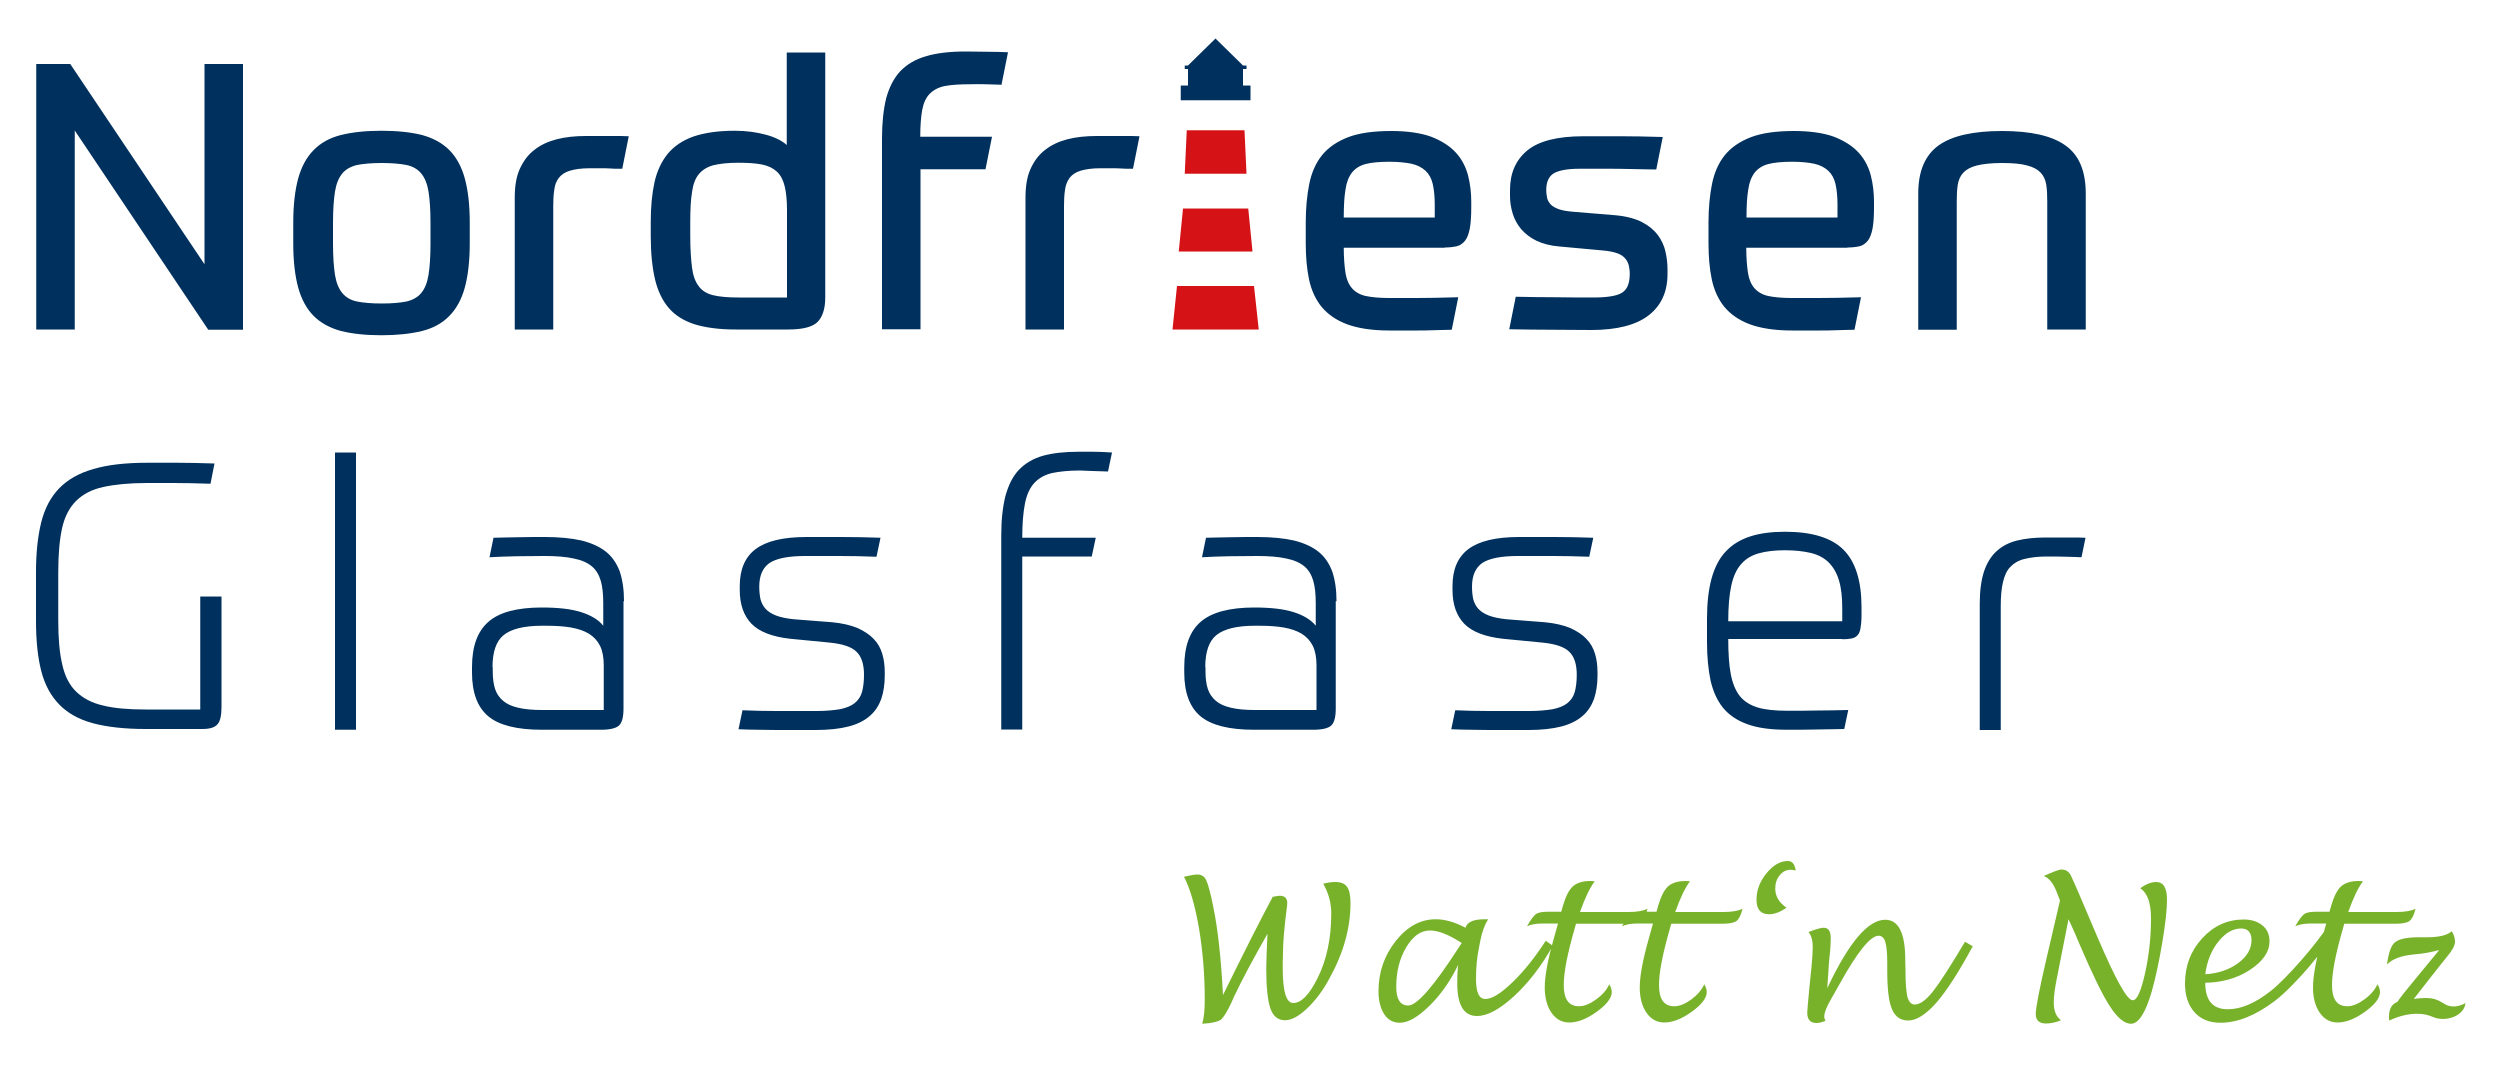 <?xml version="1.0" encoding="UTF-8"?>
<!-- Generator: Adobe Illustrator 22.1.0, SVG Export Plug-In . SVG Version: 6.00 Build 0)  -->
<svg xmlns="http://www.w3.org/2000/svg" xmlns:xlink="http://www.w3.org/1999/xlink" version="1.1" id="Ebene_1" x="0px" y="0px" viewBox="0 0 1000 428" style="enable-background:new 0 0 1000 428;" xml:space="preserve">
<style type="text/css">
	.st0{fill:#78B22B;}
	.st1{fill:#00305D;}
	.st2{fill:#D51317;}
</style>
<g>
	<path class="st0" d="M488.3,407.9c1-0.8,2.4-2.9,4.1-6.5l1.2-2.7c3.1-6.6,7.6-15,13.4-25.2c-0.3,6.3-0.5,11-0.5,14   c0,7.6,0.6,12.9,1.7,16c1.1,3.1,3.1,4.6,5.8,4.6c2.5,0,5.4-1.5,8.7-4.6c3.3-3.1,6.3-7,8.9-11.8c5.8-10.4,8.6-20.5,8.6-30.5   c0-3.1-0.5-5.3-1.4-6.5c-0.9-1.3-2.5-1.9-4.7-1.9c-1.4,0-3,0.2-4.8,0.7c2.1,3.7,3.2,7.6,3.2,11.9c0,9.9-1.8,18.5-5.5,25.9   c-3.3,6.6-6.5,9.9-9.7,9.9c-2.8,0-4.2-4.6-4.2-13.7l0-2.5l0.1-4.2c0-3.8,0.5-9.6,1.5-17.5c0.1-0.8,0.2-1.5,0.2-2.1   c0-1.9-1-2.9-3-2.9c-0.4,0-1.1,0.1-2.1,0.3c-0.1,0-0.4,0.1-0.7,0.1c-5.1,9.5-11.7,22.6-19.9,39.3c-0.8-15-2.1-26.7-3.9-35.3   c-1.1-5.6-2.1-9.1-2.8-10.6c-0.7-1.5-1.9-2.3-3.5-2.3c-1.1,0-2.9,0.3-5.4,0.9c2.4,4.6,4.4,11.5,6,20.6c1.5,9.1,2.3,18.6,2.3,28.5   c0,4-0.3,7.3-1,9.7C484.9,409.3,487.3,408.6,488.3,407.9L488.3,407.9z M582.9,393.3c0,8.7,2.6,13.1,7.9,13.1c4.2,0,9.1-2.7,14.9-8   c5.8-5.4,10.9-12,15.4-20.1l-2.8-2c-4.4,6.8-8.9,12.4-13.4,16.7c-4.6,4.4-8.1,6.6-10.8,6.6c-2.5,0-3.7-2.7-3.7-8   c0-4.6,0.4-8.6,1.1-12.1l0.6-3.1c0.7-3.7,1.8-6.6,3.2-8.7c-0.7,0-1.1,0-1.4,0c-4.5,0-7.1,1.1-7.7,3.4c-4.3-2.3-8.3-3.4-11.9-3.4   c-6.1,0-11.4,2.9-16,8.7c-4.6,5.8-6.9,12.5-6.9,20.1c0,3.8,0.8,6.9,2.3,9.2c1.5,2.3,3.6,3.4,6.2,3.4c3.4,0,7.3-2.3,11.9-6.8   c4.6-4.5,8.4-10,11.5-16.4C582.9,389,582.9,391.5,582.9,393.3L582.9,393.3L582.9,393.3z M583.3,379.3c-9.8,15.2-16.5,22.9-20,22.9   c-3.2,0-4.8-2.5-4.8-7.4c0-6.1,1.3-11.4,4-15.9c2.7-4.5,5.8-6.7,9.5-6.7c3.4,0,7.6,1.7,12.7,5C583.9,378.4,583.4,379.1,583.3,379.3   L583.3,379.3L583.3,379.3z M638.4,399.8c-2.5,1.8-4.7,2.7-6.8,2.7c-4.1,0-6.1-2.8-6.1-8.5c0-5.1,1.5-12.7,4.4-22.7   c0.1-0.4,0.3-1,0.5-1.8H651c2.7,0,4.6-0.4,5.6-1.1c1-0.8,1.8-2.4,2.4-4.9c-1.8,0.9-4.3,1.3-7.7,1.3H632c2-5.7,4-9.8,5.9-12.3   c-0.8,0-1.4-0.1-1.7-0.1c-3.1,0-5.4,0.7-7,2.1c-1.6,1.4-2.9,4-4,7.7l-0.7,2.5H619c-2.2,0-3.8,0.3-4.7,1c-0.9,0.7-2.1,2.3-3.5,4.8   c1.5-0.7,3.6-1.1,6.2-1.1h6.2l-1.7,6.1c-2.4,8.4-3.6,14.9-3.6,19.5c0,4.1,0.9,7.5,2.7,10.1c1.8,2.6,4.2,3.9,7.1,3.9   c3.3,0,7-1.4,11-4.3c4-2.9,6-5.5,6-7.9c0-0.9-0.3-1.9-1-3.1C642.7,396,640.9,398,638.4,399.8L638.4,399.8z M676.5,399.8   c-2.5,1.8-4.7,2.7-6.8,2.7c-4.1,0-6.1-2.8-6.1-8.5c0-5.1,1.5-12.7,4.4-22.7c0.1-0.4,0.3-1,0.5-1.8H689c2.7,0,4.6-0.4,5.6-1.1   c1-0.8,1.8-2.4,2.4-4.9c-1.8,0.9-4.3,1.3-7.7,1.3h-19.2c2-5.7,4-9.8,5.9-12.3c-0.8,0-1.4-0.1-1.7-0.1c-3.1,0-5.4,0.7-7,2.1   c-1.6,1.4-2.9,4-4,7.7l-0.7,2.5H657c-2.2,0-3.8,0.3-4.7,1c-0.9,0.7-2.1,2.3-3.5,4.8c1.5-0.7,3.6-1.1,6.2-1.1h6.2l-1.7,6.1   c-2.4,8.4-3.6,14.9-3.6,19.5c0,4.1,0.9,7.5,2.7,10.1c1.8,2.6,4.2,3.9,7.1,3.9c3.3,0,7-1.4,11-4.3c4-2.9,6-5.5,6-7.9   c0-0.9-0.3-1.9-1-3.1C680.7,396,678.9,398,676.5,399.8L676.5,399.8z M715.2,344.4c-3.1,0-5.9,1.6-8.6,4.9c-2.7,3.3-4,6.8-4,10.6   c0,3.9,1.7,5.8,5.1,5.8c2.1,0,4.4-0.9,6.9-2.6c-3-2.1-4.5-4.6-4.5-7.7c0-2.1,0.6-3.9,1.8-5.3c1.2-1.5,2.7-2.2,4.4-2.2   c0.5,0,1.2,0.1,2,0.3C717.9,345.7,716.9,344.4,715.2,344.4L715.2,344.4L715.2,344.4z M731.6,385c0.1-0.7,0.1-1.4,0.2-2.2   c0.4-3.5,0.5-6,0.5-7.5c0-2.8-0.9-4.2-2.8-4.2c-0.9,0-2.1,0.3-3.6,0.8c-1.2,0.4-2,0.7-2.5,0.9c1.2,1.5,1.7,3.5,1.7,6.1   c0,1.8-0.2,4.4-0.5,7.8l-0.8,7.9c-0.6,6.2-0.9,9.7-0.9,10.5c0,2.7,1.2,4.1,3.7,4.1c1,0,2.2-0.3,3.6-0.9c-0.3-0.5-0.5-1.1-0.5-1.7   c0-1.5,0.9-3.8,2.8-7.1c0.5-0.9,1.6-2.9,3.4-6c7.1-12.8,12.3-19.2,15.5-19.2c1.3,0,2.2,0.8,2.7,2.4c0.5,1.6,0.8,4.4,0.8,8.4l0,3.1   c0,7.4,0.6,12.5,1.9,15.5c1.3,3,3.4,4.5,6.5,4.5c3.3,0,7.1-2.4,11.4-7.3c4.2-4.9,9-12.4,14.4-22.4l-3.1-1.8   c-6,10.1-10.3,16.7-13,20.1c-2.7,3.3-5,5-7.1,5c-1.4,0-2.3-1-2.9-2.9c-0.5-2-0.8-5.5-0.8-10.6l-0.1-4.4c0-10.7-2.7-16-8-16   c-6.9,0-14.6,9.1-23.2,27.4L731.6,385L731.6,385z M828.7,370.5c0.6,1.3,1.7,3.8,3.3,7.6c5,11.7,9,19.9,12,24.5   c3,4.6,5.8,6.9,8.4,6.9c3,0,5.8-4.3,8.3-12.9c1.5-5.3,2.9-11.8,4.2-19.5c1.3-7.7,1.9-13.5,1.9-17.2c0-4.7-1.4-7.1-4.3-7.1   c-1.9,0-4.1,0.8-6.4,2.5c2.9,1.9,4.3,5.9,4.3,12c0,7.6-0.8,14.9-2.4,22.1c-1.6,7.1-3.2,10.7-4.9,10.7c-2.3,0-6.9-8.4-14.1-25.2   c-6.3-15-9.9-23.2-10.7-24.8c-0.8-1.5-2-2.3-3.7-2.3c-1,0-3.3,0.9-7.1,2.6c2.2,0.8,4,3.1,5.4,7l1.1,2.8l-5.4,23.2   c-2.9,12.4-4.3,19.8-4.3,22.2c0,2.5,1.4,3.8,4.1,3.8c1.8,0,3.8-0.4,6-1.3c-1.9-1.4-2.9-3.7-2.9-7.1c0-2.3,0.4-5.6,1.3-10l4.6-23.3   L828.7,370.5L828.7,370.5z M899.9,388c5.2-3.4,7.9-7.2,7.9-11.5c0-2.6-0.9-4.8-2.8-6.3c-1.9-1.6-4.4-2.4-7.5-2.4   c-6.5,0-12,2.5-16.6,7.5c-4.6,5-6.9,11-6.9,18.1c0,4.9,1.3,8.7,3.8,11.5c2.5,2.8,6,4.2,10.4,4.2c6.8,0,14-2.9,21.7-8.7   c7.6-5.8,20.1-20.3,24.9-29.1l-3.1-1.7c-5.1,8.1-17,21.7-23.3,26.7c-6.3,5-12,7.4-17.3,7.4c-6,0-9-3.5-9-10.6   C888.6,393,894.7,391.4,899.9,388L899.9,388z M887.3,376.7c2.8-3.5,5.8-5.3,9.1-5.3c2.8,0,4.2,1.6,4.2,4.7c0,3.5-1.8,6.5-5.4,9.2   c-3.6,2.6-8,4.1-13.1,4.4C882.8,384.5,884.5,380.2,887.3,376.7L887.3,376.7z M945.7,399.8c-2.5,1.8-4.7,2.7-6.8,2.7   c-4.1,0-6.1-2.8-6.1-8.5c0-5.1,1.5-12.7,4.4-22.7c0.1-0.4,0.3-1,0.5-1.8h20.5c2.7,0,4.6-0.4,5.6-1.1c1-0.8,1.8-2.4,2.4-4.9   c-1.8,0.9-4.3,1.3-7.7,1.3h-19.2c2-5.7,4-9.8,5.9-12.3c-0.8,0-1.4-0.1-1.7-0.1c-3.1,0-5.4,0.7-7,2.1c-1.6,1.4-2.9,4-4,7.7l-0.7,2.5   h-5.5c-2.2,0-3.8,0.3-4.7,1c-0.9,0.7-2.1,2.3-3.5,4.8c1.5-0.7,3.6-1.1,6.2-1.1h6.2l-1.7,6.1c-2.4,8.4-3.6,14.9-3.6,19.5   c0,4.1,0.9,7.5,2.7,10.1c1.8,2.6,4.2,3.9,7.1,3.9c3.3,0,7-1.4,11-4.3c4-2.9,6-5.5,6-7.9c0-0.9-0.3-1.9-1-3.1   C949.9,396,948.2,398,945.7,399.8L945.7,399.8z"></path>
	<path class="st0" d="M978,401.7c-3.5-2.2-4.8-2.4-7.6-2.5c-1.1,0-3.4,0.1-4.9,0.4l6-7.7c4.3-5.5,6.7-8.5,7.3-9.2   c2.1-2.5,3.2-4.5,3.2-6c0-1.4-0.4-2.8-1.3-4.2c-1.8,1.6-5.1,2.4-9.8,2.4h-3.2c-4.9,0-8.1,0.7-9.7,2c-1.6,1.3-2.6,4.3-3.2,8.9   c2.1-2.2,5.6-3.5,10.5-4l2.9-0.3c2.4-0.3,4.9-0.8,7.5-1.5l-9.3,11.3c-3.7,4.4-6.2,7.6-7.5,9.5c-2.2,0.8-3.3,2.8-3.3,5.9   c0,0.3,0,0.8,0.1,1.5c3.9-1.8,7.6-2.7,11.2-2.7c2.2,0,4.3,0.4,6.3,1.3c5.1,2.2,12.5-0.4,13-5.6C986,401.3,982,403.9,978,401.7   L978,401.7z"></path>
	<path class="st1" d="M14.5,25.6v106.2h15.4V52.2l53.4,79.7h13.9V25.6H81.8v80.1L28.1,25.6H14.5L14.5,25.6z M136.4,54   c-4.4,1.1-8.1,3.1-10.9,6c-2.8,2.8-4.9,6.6-6.2,11.3c-1.3,4.7-2,10.7-2,17.8v8.2c0,7.2,0.7,13.1,2,17.8c1.3,4.7,3.4,8.5,6.2,11.3   c2.8,2.8,6.5,4.8,10.9,6c4.4,1.1,9.8,1.7,16.2,1.7c6.3,0,11.7-0.6,16.2-1.7c4.4-1.1,8.1-3.1,10.9-6c2.8-2.8,4.9-6.6,6.2-11.3   c1.3-4.7,2-10.7,2-17.8v-8.2c0-7.2-0.7-13.1-2-17.8c-1.3-4.7-3.4-8.5-6.2-11.3c-2.8-2.8-6.5-4.8-10.9-6c-4.4-1.1-9.8-1.7-16.2-1.7   C146.2,52.3,140.8,52.9,136.4,54L136.4,54z M172.2,97.4c0,5.3-0.3,9.5-0.8,12.6c-0.5,3.1-1.5,5.5-2.9,7.2c-1.4,1.7-3.4,2.8-5.9,3.4   c-2.5,0.5-5.8,0.8-9.9,0.8c-4.1,0-7.4-0.3-9.9-0.8c-2.5-0.5-4.5-1.7-5.9-3.4c-1.4-1.7-2.4-4.1-2.9-7.2c-0.5-3.1-0.8-7.3-0.8-12.6   v-8.2c0-5.3,0.3-9.5,0.8-12.6c0.5-3.1,1.5-5.5,2.9-7.2c1.4-1.7,3.4-2.8,5.9-3.4c2.5-0.5,5.9-0.8,9.9-0.8c4.1,0,7.4,0.3,9.9,0.8   c2.5,0.5,4.5,1.7,5.9,3.4c1.4,1.7,2.4,4.1,2.9,7.2c0.5,3.1,0.8,7.3,0.8,12.6V97.4L172.2,97.4z M221.3,131.8V82.4   c0-2.4,0.1-4.5,0.4-6.4c0.2-1.9,0.8-3.5,1.8-4.8c1-1.3,2.4-2.3,4.4-2.9c1.9-0.6,4.6-1,8-1c1.4,0,2.8,0,4.2,0c1.5,0,2.8,0,4.1,0.1   c1.3,0.1,2.3,0.1,3.2,0.1c0.9,0,1.4,0,1.5,0l2.6-13c-1.7-0.1-3.8-0.1-6.3-0.1c-2.5,0-6.1,0-10.8,0c-4.3,0-8.2,0.4-11.7,1.3   c-3.5,0.9-6.5,2.3-9,4.3c-2.5,1.9-4.4,4.5-5.8,7.6c-1.4,3.1-2,6.9-2,11.4v52.8H221.3L221.3,131.8z M295.4,119   c-4.2,0-7.6-0.3-10.1-0.9c-2.5-0.6-4.5-1.8-5.8-3.6c-1.4-1.8-2.3-4.3-2.7-7.5c-0.4-3.2-0.7-7.4-0.7-12.5v-5.7   c0-4.9,0.2-8.9,0.7-11.9c0.4-3.1,1.3-5.5,2.7-7.2c1.4-1.7,3.3-2.9,5.8-3.6c2.5-0.6,5.8-1,9.9-1c3.9,0,7.1,0.2,9.6,0.7   c2.5,0.5,4.5,1.5,6,2.9c1.5,1.4,2.5,3.4,3.1,5.9c0.6,2.5,0.9,5.7,0.9,9.5V119H295.4L295.4,119z M315.2,131.8c5.8,0,9.8-1,11.8-3   c2-2,3.1-5.3,3.1-9.8V21h-15.4v37c-1.9-1.7-4.6-3.1-8.3-4.1c-3.7-1-7.8-1.6-12.5-1.6c-6.6,0-12.1,0.8-16.5,2.3   c-4.3,1.5-7.8,3.9-10.3,6.9c-2.5,3.1-4.3,6.9-5.3,11.4c-1,4.5-1.5,9.8-1.5,15.9v5.7c0,6.8,0.6,12.5,1.7,17.2   c1.1,4.7,3,8.6,5.6,11.6c2.6,3,6.1,5.1,10.5,6.5c4.4,1.3,9.8,2,16.2,2H315.2L315.2,131.8z M394.2,33.7c2.4,0.1,4.5,0.1,6.4,0.2   l2.6-13c-2.4-0.1-5.3-0.2-8.6-0.2c-3.3,0-6-0.1-8.3-0.1c-6.3,0-11.7,0.6-15.9,1.9c-4.3,1.2-7.7,3.3-10.3,6   c-2.6,2.8-4.4,6.4-5.6,10.7c-1.1,4.4-1.7,9.8-1.7,16.1v76.4h15.4V67.7h26l2.6-13h-28.7c0-4.5,0.3-8.1,0.8-10.8   c0.5-2.7,1.5-4.9,3-6.4c1.5-1.5,3.5-2.6,6.1-3.1c2.6-0.5,6-0.7,10.2-0.7C389.9,33.6,391.8,33.7,394.2,33.7L394.2,33.7z    M425.6,131.8V82.4c0-2.4,0.1-4.5,0.4-6.4c0.2-1.9,0.9-3.5,1.8-4.8c1-1.3,2.4-2.3,4.4-2.9c2-0.6,4.6-1,8-1c1.4,0,2.8,0,4.2,0   c1.5,0,2.8,0,4.1,0.1c1.3,0.1,2.3,0.1,3.2,0.1c0.9,0,1.4,0,1.5,0l2.6-13c-1.7-0.1-3.8-0.1-6.3-0.1c-2.5,0-6.1,0-10.8,0   c-4.3,0-8.2,0.4-11.7,1.3c-3.5,0.9-6.5,2.3-9,4.3c-2.5,1.9-4.4,4.5-5.8,7.6c-1.4,3.1-2,6.9-2,11.4v52.8H425.6L425.6,131.8z    M577.9,99c1.8,0,3.4-0.2,4.8-0.5c1.3-0.3,2.4-1.1,3.3-2.2c0.9-1.1,1.5-2.8,1.9-4.8c0.4-2.1,0.6-4.9,0.6-8.5v-2.2   c0-3.7-0.4-7.2-1.3-10.7c-0.9-3.4-2.5-6.5-4.9-9.1c-2.4-2.6-5.7-4.7-9.8-6.3c-4.1-1.5-9.5-2.3-16-2.3c-7.1,0-12.9,0.8-17.3,2.5   c-4.4,1.7-7.9,4.1-10.4,7.2c-2.5,3.1-4.2,7-5.1,11.5c-0.9,4.5-1.4,9.6-1.4,15.3v8.4c0,5.3,0.4,10.1,1.3,14.4c0.9,4.3,2.6,8,5,11   c2.5,3,5.9,5.4,10.2,7c4.3,1.6,10,2.5,16.9,2.5c2.2,0,4.2,0,6,0c1.8,0,3.5,0,5.3,0c1.8,0,3.8,0,5.9-0.1c2.1-0.1,4.7-0.1,7.8-0.2   l2.6-13c-6.9,0.2-12.6,0.3-16.9,0.3c-4.3,0-7.9,0-10.7,0c-3.9,0-7-0.3-9.4-0.8c-2.3-0.5-4.2-1.6-5.5-3.1c-1.3-1.5-2.2-3.5-2.6-6.1   c-0.4-2.6-0.7-6-0.7-10.1H577.9L577.9,99z M564.6,65.5c2.3,0.5,4.2,1.5,5.6,2.8c1.4,1.3,2.4,3.1,2.9,5.3c0.5,2.2,0.8,5,0.8,8.3v5.1   h-36.4c0-4.6,0.2-8.3,0.7-11.2c0.4-2.9,1.3-5.1,2.6-6.8c1.3-1.6,3.1-2.8,5.5-3.4c2.3-0.6,5.5-0.9,9.4-0.9   C559.2,64.7,562.2,65,564.6,65.5L564.6,65.5z M629.2,84.7c-2.3-0.2-4.2-0.5-5.6-1c-1.4-0.5-2.5-1.1-3.2-1.8   c-0.7-0.7-1.2-1.5-1.5-2.5c-0.2-1-0.4-2.1-0.4-3.4c0-3.2,1-5.4,2.9-6.6c1.9-1.2,5.4-1.9,10.4-1.9c1.6,0,3.3,0,5.2,0   c1.9,0,4,0,6.4,0c2.4,0,5.1,0,8.3,0.1c3.1,0.1,6.7,0.1,10.8,0.2l2.6-13c-6.3-0.2-12-0.3-17.1-0.3c-5.1,0-9.9,0-14.6,0   c-10.4,0-17.9,1.9-22.5,5.7C606.3,64,604,69.3,604,76v2.5c0,2.4,0.4,4.7,1.1,7c0.7,2.3,1.9,4.4,3.4,6.2c1.6,1.8,3.6,3.4,6.1,4.6   c2.5,1.2,5.6,2,9.2,2.3l17.5,1.6c2.3,0.2,4.2,0.6,5.6,1.1c1.4,0.5,2.4,1.2,3.1,2c0.7,0.8,1.2,1.7,1.5,2.8c0.2,1,0.4,2.2,0.4,3.4   c0,3.8-1,6.3-3.1,7.6c-2.1,1.3-6,1.9-11.6,1.9c-4.4,0-9.3,0-14.8-0.1c-5.5,0-10.8-0.1-16.1-0.2l-2.6,13c5.8,0.1,11.7,0.2,17.5,0.2   c5.8,0,10.9,0.1,15.3,0.1c10.3,0,18-2,23-5.9c5-3.9,7.5-9.4,7.5-16.5v-2.1c0-2.2-0.3-4.5-0.8-6.8c-0.5-2.3-1.5-4.5-3-6.6   c-1.5-2-3.6-3.8-6.3-5.2c-2.7-1.4-6.3-2.4-10.7-2.8L629.2,84.7L629.2,84.7z M739,99c1.9,0,3.4-0.2,4.8-0.5c1.3-0.3,2.4-1.1,3.3-2.2   c0.9-1.1,1.5-2.8,1.9-4.8c0.4-2.1,0.6-4.9,0.6-8.5v-2.2c0-3.7-0.4-7.2-1.3-10.7c-0.9-3.4-2.5-6.5-4.9-9.1c-2.4-2.6-5.7-4.7-9.8-6.3   c-4.1-1.5-9.5-2.3-16-2.3c-7.1,0-12.9,0.8-17.3,2.5c-4.4,1.7-7.9,4.1-10.4,7.2c-2.5,3.1-4.2,7-5.1,11.5c-0.9,4.5-1.4,9.6-1.4,15.3   v8.4c0,5.3,0.4,10.1,1.3,14.4c0.9,4.3,2.6,8,5,11c2.5,3,5.9,5.4,10.2,7c4.3,1.6,10,2.5,16.9,2.5c2.2,0,4.2,0,6,0s3.5,0,5.3,0   c1.8,0,3.8,0,5.9-0.1c2.1-0.1,4.7-0.1,7.8-0.2l2.6-13c-6.9,0.2-12.6,0.3-16.9,0.3c-4.3,0-7.9,0-10.8,0c-3.9,0-7-0.3-9.4-0.8   c-2.3-0.5-4.2-1.6-5.5-3.1c-1.3-1.5-2.2-3.5-2.6-6.1c-0.4-2.6-0.7-6-0.7-10.1H739L739,99z M725.7,65.5c2.3,0.5,4.2,1.5,5.6,2.8   c1.4,1.3,2.4,3.1,2.9,5.3c0.5,2.2,0.8,5,0.8,8.3v5.1h-36.4c0-4.6,0.2-8.3,0.7-11.2c0.4-2.9,1.3-5.1,2.6-6.8   c1.3-1.6,3.1-2.8,5.5-3.4c2.3-0.6,5.5-0.9,9.4-0.9C720.4,64.7,723.4,65,725.7,65.5L725.7,65.5z M782.7,131.8V80.5   c0-2.5,0.1-4.7,0.4-6.6c0.3-1.9,1-3.5,2.2-4.8c1.2-1.3,3-2.3,5.4-2.9c2.4-0.6,5.8-1,10.1-1s7.7,0.3,10.1,1c2.4,0.6,4.2,1.6,5.4,2.9   c1.2,1.3,1.9,2.9,2.2,4.8c0.3,1.9,0.4,4.1,0.4,6.6v51.3h15.4V77.4c0-9-2.7-15.4-8.1-19.2c-5.4-3.9-13.9-5.8-25.4-5.8   c-11.5,0-20,1.9-25.4,5.8c-5.4,3.9-8.1,10.3-8.1,19.2v54.5H782.7L782.7,131.8z"></path>
	<path class="st2" d="M501,100.6l-1.7-17.2h-26.1l-1.7,17.2H501L501,100.6z M473.9,69.5h24.7l-0.8-17.4h-23.1L473.9,69.5L473.9,69.5   z M470.8,114.4l-1.8,17.4h34.5l-1.9-17.4H470.8L470.8,114.4z"></path>
	<polygon class="st1" points="497.2,34.2 497.2,27.6 498.6,27.6 498.6,26.2 497.2,26.2 486.2,15.4 475.2,26.2 473.9,26.2    473.9,27.6 475.2,27.6 475.2,34.2 472.3,34.2 472.3,40.1 500.2,40.1 500.2,34.2 497.2,34.2  "></polygon>
	<path class="st1" d="M134,291.9h8.4V181H134V291.9L134,291.9z M197,266.9c0-6.2,1.5-10.5,4.5-12.9c3-2.4,8.1-3.7,15.2-3.7h1.9   c3.7,0,6.9,0.2,9.8,0.7c2.8,0.5,5.2,1.3,7.2,2.5c1.9,1.2,3.4,2.8,4.4,4.8c1,2,1.5,4.7,1.5,7.8v17.9h-24.6c-3.9,0-7.1-0.3-9.6-0.9   c-2.6-0.6-4.6-1.5-6.1-2.8c-1.5-1.3-2.6-2.9-3.2-4.8c-0.6-1.9-0.9-4.2-0.9-6.9V266.9L197,266.9z M249.6,240.5   c0-4.7-0.6-8.6-1.7-11.9c-1.2-3.2-3-5.9-5.5-7.9c-2.5-2-5.8-3.5-9.8-4.5c-4-0.9-8.9-1.4-14.7-1.4c-3.6,0-7.2,0-10.9,0.1   c-3.7,0.1-6.9,0.1-9.6,0.2l-1.6,7.8c3.2-0.2,6.8-0.3,10.7-0.4c4,0,7.7-0.1,11.3-0.1c4.7,0,8.6,0.3,11.7,1c3.1,0.6,5.5,1.7,7.2,3.1   c1.7,1.4,2.9,3.4,3.6,5.8c0.7,2.4,1,5.4,1,9v9c-1.8-2.3-4.7-4.1-8.7-5.4c-4-1.3-9.3-1.9-15.9-1.9c-9.8,0-17,1.9-21.3,5.7   c-4.4,3.8-6.6,9.8-6.6,18.2v2.1c0,8.1,2.2,13.9,6.5,17.5c4.3,3.6,11.5,5.4,21.4,5.4h23.7c3.6,0,6-0.6,7.2-1.7   c1.2-1.1,1.8-3.4,1.8-6.8V240.5L249.6,240.5z M317.5,247.7c-2.9-0.3-5.3-0.8-7.1-1.5c-1.8-0.7-3.2-1.6-4.2-2.7   c-1-1.1-1.6-2.4-2-3.8c-0.3-1.4-0.5-3.1-0.5-5c0-4.5,1.4-7.6,4.1-9.5c2.7-1.8,7.4-2.8,14.2-2.8c4.2,0,8.8,0,13.8,0   c4.9,0,9.8,0.1,14.8,0.3l1.6-7.6c-5.6-0.2-10.8-0.3-15.6-0.3c-4.8,0-9.5,0-14,0c-9.3,0-16,1.6-20.3,4.8c-4.3,3.2-6.4,8.2-6.4,14.8   v1.6c0,5.8,1.6,10.3,4.7,13.5c3.1,3.2,8.3,5.2,15.4,6l15.5,1.5c5.4,0.5,9.1,1.7,11.1,3.7c2,1.9,3,5,3,9.2c0,2.8-0.3,5.1-0.8,6.9   c-0.5,1.8-1.5,3.3-3,4.5c-1.4,1.1-3.4,1.9-5.9,2.4c-2.5,0.4-5.6,0.7-9.3,0.7c-6.1,0-11.5,0-16.1,0c-4.7,0-9.2-0.1-13.5-0.3   l-1.6,7.6c2.7,0.1,5.3,0.2,7.7,0.2c2.5,0,4.9,0.1,7.4,0.1c2.5,0,5,0,7.5,0c2.6,0,5.3,0,8.3,0c5.2,0,9.6-0.5,13.1-1.4   c3.5-0.9,6.3-2.3,8.5-4.2c2.1-1.8,3.6-4.1,4.6-6.8c0.9-2.7,1.4-5.8,1.4-9.3v-1.3c0-2.7-0.3-5.2-1-7.5c-0.7-2.3-1.8-4.3-3.5-6   c-1.6-1.7-3.8-3.1-6.4-4.3c-2.7-1.1-6-1.9-10.1-2.3L317.5,247.7L317.5,247.7z M437.1,188.4c2.1,0.1,4.1,0.1,6.1,0.2l1.6-7.6   c-3-0.2-5.5-0.3-7.5-0.3c-2,0-4,0-5.8,0c-5.6,0-10.3,0.5-14.3,1.6c-3.9,1.1-7.1,3-9.6,5.6c-2.5,2.6-4.2,6.1-5.4,10.4   c-1.1,4.3-1.7,9.5-1.7,15.8v77.7h8.4v-69.2h27.8l1.6-7.5h-29.4c0-5.7,0.4-10.3,1.1-13.8c0.7-3.5,2-6.3,3.8-8.2   c1.8-1.9,4.1-3.2,7.1-3.9c2.9-0.6,6.6-1,11.1-1C433.3,188.3,435,188.3,437.1,188.4L437.1,188.4z M482.1,266.9   c0-6.2,1.5-10.5,4.5-12.9c3-2.4,8.1-3.7,15.2-3.7h1.9c3.7,0,6.9,0.2,9.8,0.7c2.8,0.5,5.2,1.3,7.2,2.5c1.9,1.2,3.4,2.8,4.4,4.8   c1,2,1.5,4.7,1.5,7.8v17.9h-24.6c-3.9,0-7.1-0.3-9.6-0.9c-2.6-0.6-4.6-1.5-6.1-2.8c-1.5-1.3-2.6-2.9-3.2-4.8   c-0.6-1.9-0.9-4.2-0.9-6.9V266.9L482.1,266.9z M534.6,240.5c0-4.7-0.6-8.6-1.7-11.9c-1.2-3.2-3-5.9-5.5-7.9c-2.5-2-5.8-3.5-9.8-4.5   c-4-0.9-8.9-1.4-14.7-1.4c-3.6,0-7.2,0-10.9,0.1c-3.7,0.1-6.9,0.1-9.6,0.2l-1.6,7.8c3.2-0.2,6.8-0.3,10.7-0.4c4,0,7.7-0.1,11.3-0.1   c4.7,0,8.6,0.3,11.7,1c3.1,0.6,5.5,1.7,7.2,3.1c1.7,1.4,2.9,3.4,3.6,5.8c0.7,2.4,1,5.4,1,9v9c-1.8-2.3-4.7-4.1-8.7-5.4   c-4-1.3-9.3-1.9-15.9-1.9c-9.8,0-17,1.9-21.4,5.7c-4.4,3.8-6.6,9.8-6.6,18.2v2.1c0,8.1,2.2,13.9,6.5,17.5   c4.3,3.6,11.5,5.4,21.4,5.4h23.7c3.6,0,6-0.6,7.2-1.7c1.2-1.1,1.8-3.4,1.8-6.8V240.5L534.6,240.5z M602.6,247.7   c-2.9-0.3-5.3-0.8-7.1-1.5c-1.8-0.7-3.2-1.6-4.2-2.7c-1-1.1-1.6-2.4-2-3.8c-0.3-1.4-0.5-3.1-0.5-5c0-4.5,1.4-7.6,4.1-9.5   c2.7-1.8,7.4-2.8,14.2-2.8c4.2,0,8.8,0,13.8,0c4.9,0,9.8,0.1,14.8,0.3l1.6-7.6c-5.6-0.2-10.8-0.3-15.6-0.3c-4.8,0-9.5,0-14,0   c-9.3,0-16,1.6-20.3,4.8c-4.3,3.2-6.4,8.2-6.4,14.8v1.6c0,5.8,1.6,10.3,4.7,13.5c3.1,3.2,8.3,5.2,15.4,6l15.5,1.5   c5.4,0.5,9.1,1.7,11.1,3.7c2,1.9,3,5,3,9.2c0,2.8-0.3,5.1-0.8,6.9c-0.5,1.8-1.5,3.3-3,4.5c-1.4,1.1-3.4,1.9-5.9,2.4   c-2.5,0.4-5.6,0.7-9.3,0.7c-6.1,0-11.5,0-16.1,0c-4.7,0-9.2-0.1-13.5-0.3l-1.6,7.6c2.7,0.1,5.3,0.2,7.7,0.2c2.5,0,4.9,0.1,7.4,0.1   c2.5,0,5,0,7.5,0c2.6,0,5.3,0,8.3,0c5.2,0,9.6-0.5,13.1-1.4c3.5-0.9,6.3-2.3,8.5-4.2c2.1-1.8,3.6-4.1,4.6-6.8   c0.9-2.7,1.4-5.8,1.4-9.3v-1.3c0-2.7-0.3-5.2-1-7.5c-0.7-2.3-1.8-4.3-3.5-6c-1.6-1.7-3.8-3.1-6.4-4.3c-2.7-1.1-6-1.9-10.1-2.3   L602.6,247.7L602.6,247.7z M736.9,255.7c1.5,0,2.7-0.1,3.7-0.3c1-0.2,1.8-0.6,2.4-1.3c0.6-0.6,1-1.6,1.2-2.8   c0.2-1.2,0.4-2.8,0.4-4.9v-3.6c0-10.4-2.4-18.1-7.2-22.9c-4.8-4.8-12.6-7.2-23.4-7.2c-5.4,0-10.1,0.6-14,1.9   c-4,1.3-7.2,3.3-9.8,6.1c-2.6,2.8-4.4,6.4-5.6,10.8c-1.2,4.4-1.8,9.8-1.8,16v9.4c0,5.8,0.5,10.8,1.4,15.2c1,4.4,2.6,8,5,11   c2.4,2.9,5.6,5.1,9.8,6.6c4.1,1.5,9.4,2.2,15.8,2.2c3.8,0,7.7,0,11.8-0.1c4.1-0.1,7.8-0.1,11.1-0.2l1.6-7.6   c-4.4,0.1-8.6,0.2-12.4,0.2c-3.9,0.1-7.9,0.1-12,0.1c-4.8,0-8.8-0.4-11.8-1.3c-3-0.9-5.4-2.4-7.2-4.6c-1.7-2.2-2.9-5.1-3.6-8.8   c-0.7-3.7-1-8.4-1-14H736.9L736.9,255.7z M724.4,221.2c2.9,0.7,5.3,2,7.1,3.8c1.8,1.8,3.2,4.2,4.1,7.2c0.9,3,1.3,6.7,1.3,11.2v5.1   h-45.6c0-5.8,0.4-10.5,1.2-14.2c0.8-3.7,2.1-6.6,4-8.7c1.8-2.1,4.2-3.5,7.1-4.3c2.9-0.8,6.4-1.2,10.4-1.2S721.5,220.5,724.4,221.2   L724.4,221.2z M800.3,291.9v-49.5c0-3.9,0.3-7.1,0.9-9.6c0.6-2.5,1.5-4.6,2.9-6c1.4-1.5,3.2-2.6,5.6-3.2c2.4-0.6,5.4-1,9-1   c2.5,0,5.1,0,7.9,0.1c2.8,0.1,4.7,0.1,6,0.2l1.6-7.8c-1.6-0.1-3.9-0.1-6.8-0.1c-2.9,0-5.9,0-9.1,0c-4.3,0-8.2,0.4-11.4,1.2   c-3.3,0.8-6,2.2-8.3,4.3c-2.2,2-3.9,4.8-5,8.1c-1.1,3.4-1.7,7.7-1.7,12.8v50.6H800.3L800.3,291.9z"></path>
	<path class="st1" d="M80.1,238.9l0,44.9h-22c-6.9,0-12.5-0.5-16.9-1.6c-4.4-1-8-2.9-10.7-5.5c-2.7-2.6-4.6-6.3-5.6-10.9   c-1.1-4.6-1.6-10.5-1.6-17.7v-19c0-7.2,0.5-13.1,1.5-17.7c1-4.6,2.9-8.3,5.6-11c2.7-2.7,6.3-4.6,10.9-5.6c4.5-1,10.4-1.6,17.5-1.6   c2.8,0,6.3,0,10.6,0c4.3,0,9.2,0.1,14.8,0.3l1.6-8.1c-5.8-0.2-10.8-0.3-15-0.3c-4.2,0-8.1,0-11.8,0c-8.7,0-15.9,0.8-21.6,2.5   c-5.7,1.6-10.3,4.2-13.7,7.7c-3.4,3.5-5.8,8-7.2,13.6c-1.4,5.6-2.1,12.2-2.1,20v19.4c0,8,0.7,14.7,2.1,20.1   c1.4,5.5,3.8,9.9,7.2,13.4c3.4,3.5,7.9,6,13.5,7.5c5.6,1.5,12.7,2.3,21.1,2.3h22.6c3,0,5-0.6,6.1-1.9c1.1-1.2,1.6-3.6,1.6-6.9   v-44.2H80.1L80.1,238.9z"></path>
</g>
</svg>
